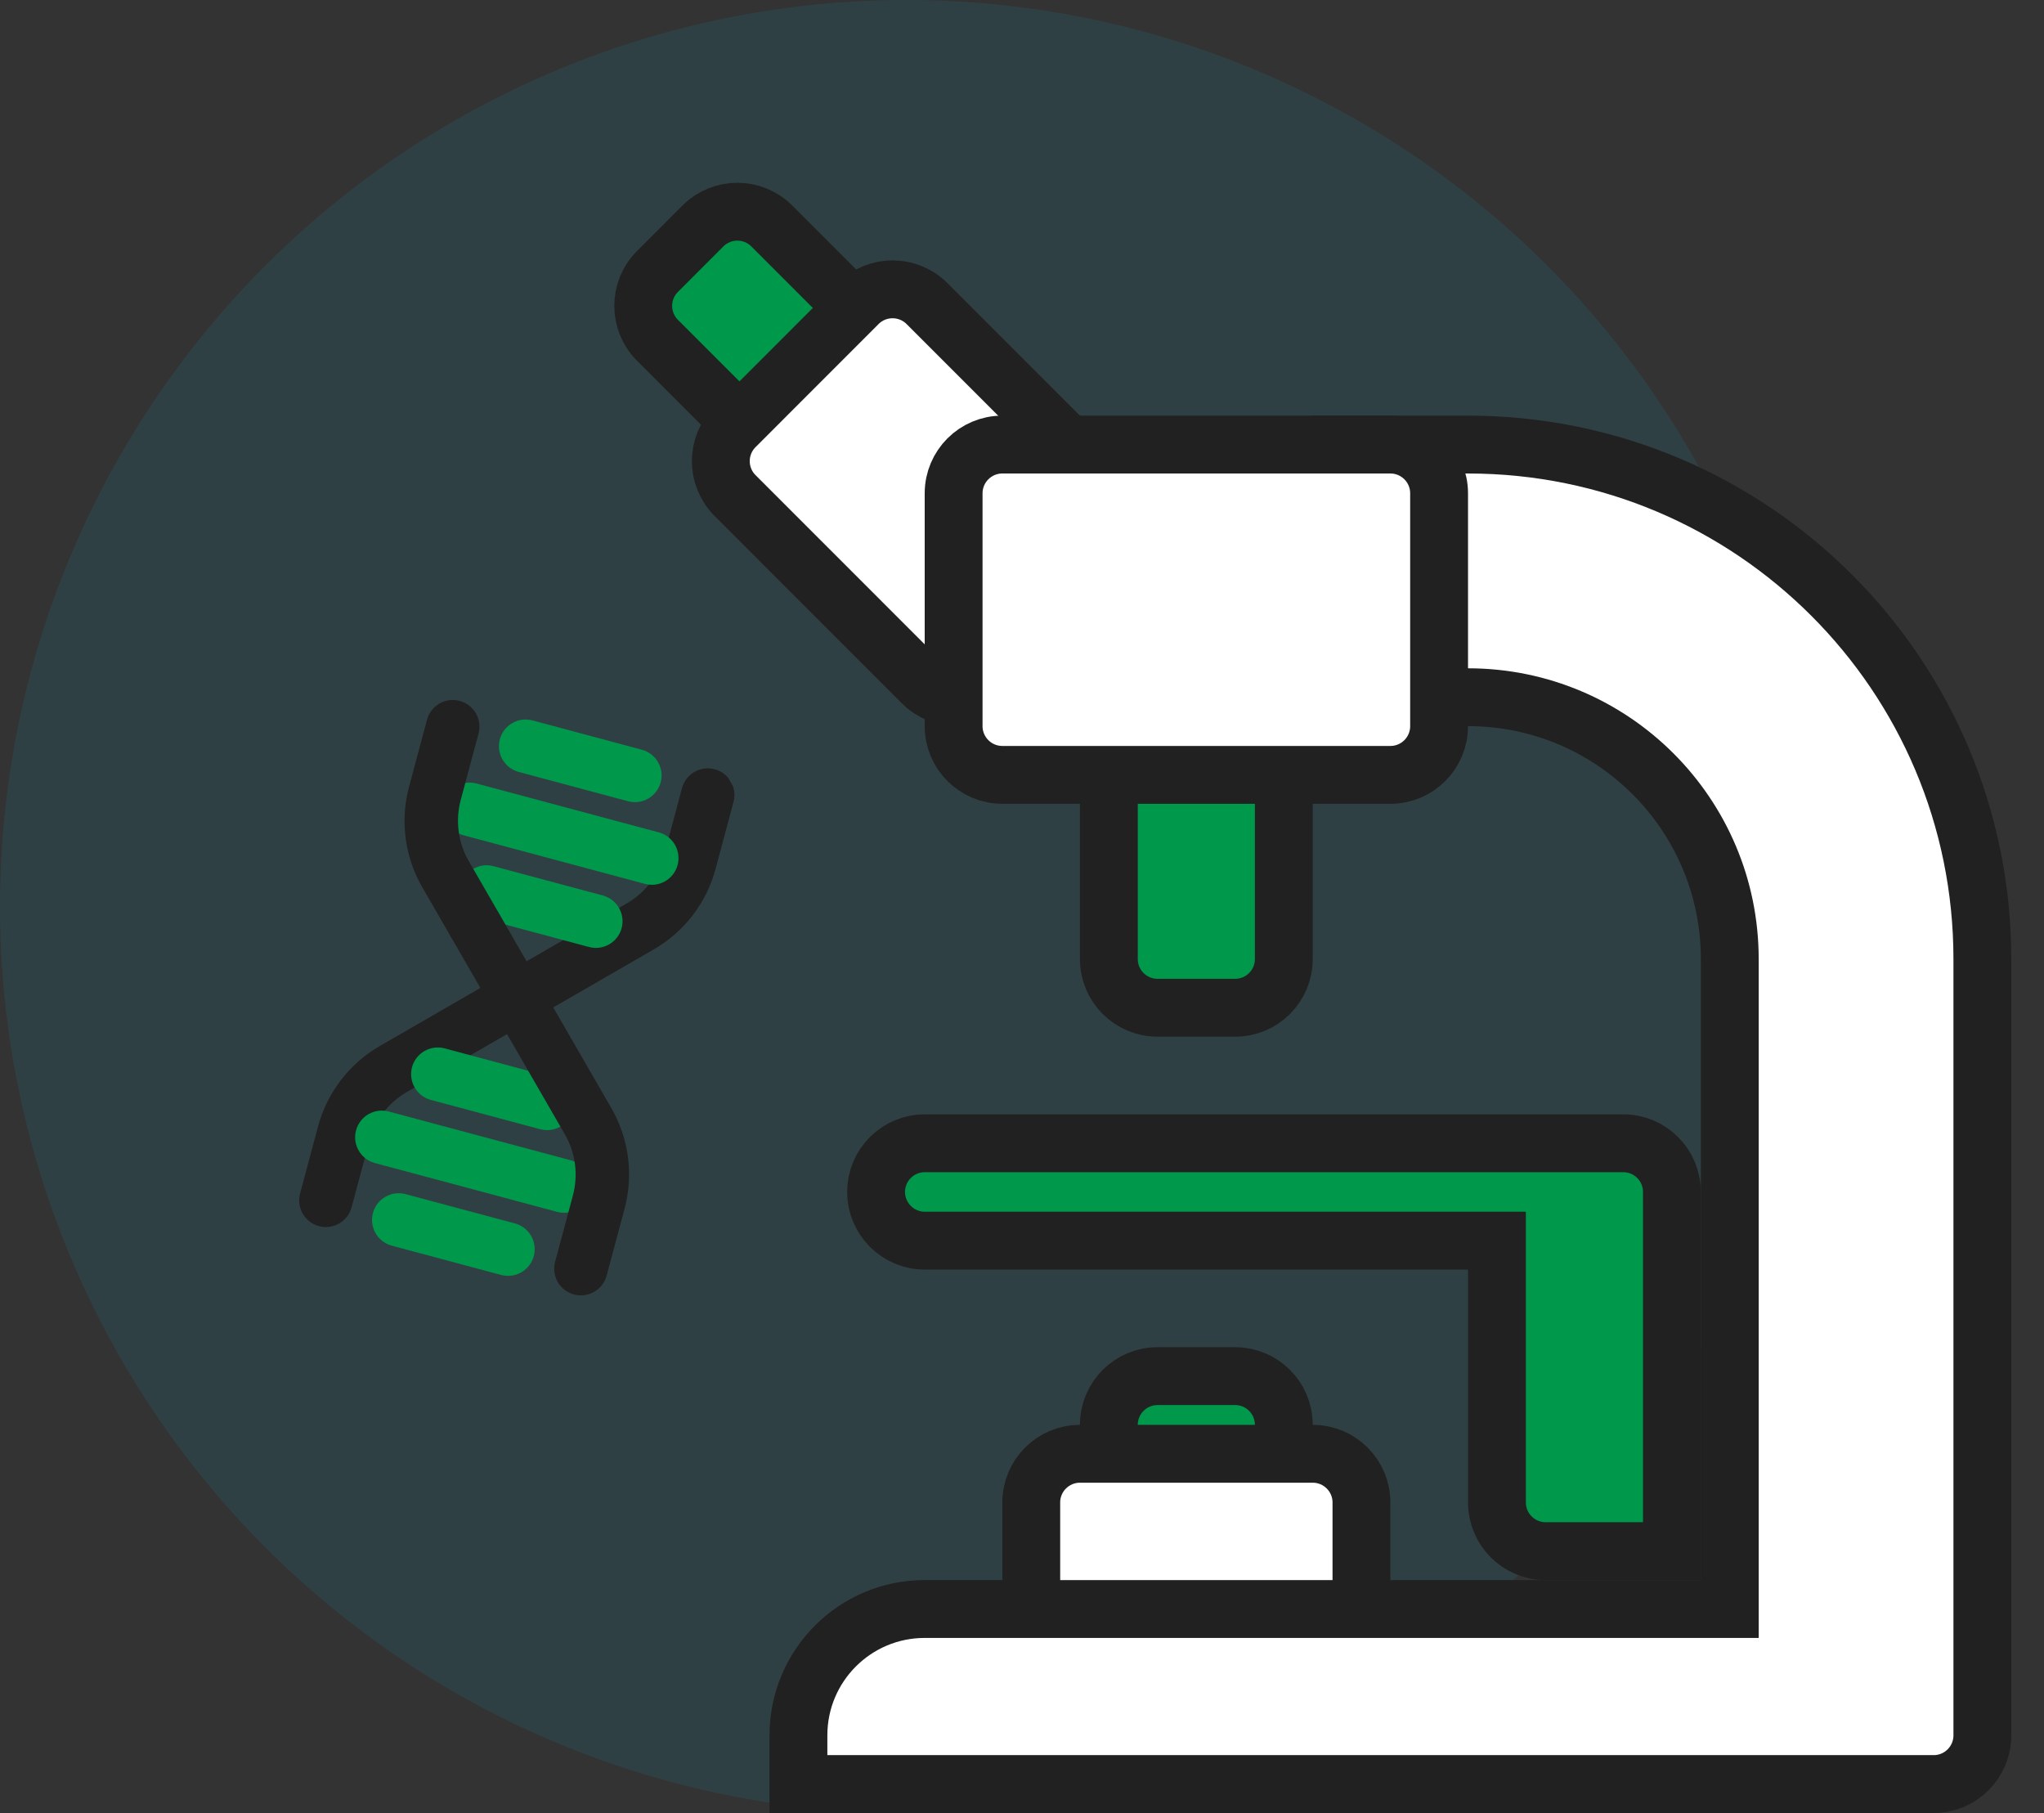<svg width="53" height="47" viewBox="0 0 53 47" fill="none" xmlns="http://www.w3.org/2000/svg">
<rect x="0" y="0" width="53" height="47" fill="#333333" stroke="none"/>
<circle opacity="0.1" cx="23.5" cy="23.5" r="23.5" fill="#0CB6E1"/>
<path d="M28.752 19.575H33.289V24.863C33.289 25.56 32.724 26.125 32.027 26.125H30.014C29.317 26.125 28.752 25.56 28.752 24.863V19.575Z" fill="#00984A" stroke="#212121" stroke-width="1.5"/>
<path d="M20.012 5.858L20.012 5.858L24.87 10.716C24.87 10.716 24.87 10.716 24.87 10.716C25.363 11.209 25.363 12.009 24.87 12.502L23.691 13.681C23.198 14.174 22.399 14.174 21.906 13.681L21.906 13.681L17.048 8.822C16.555 8.329 16.555 7.53 17.048 7.037L18.226 5.858C18.72 5.365 19.519 5.365 20.012 5.858Z" fill="#00984A" stroke="#212121" stroke-width="1.5"/>
<path d="M22.251 7.87L22.251 7.87C22.744 7.377 23.543 7.377 24.037 7.87L28.895 12.729L28.895 12.729C29.388 13.222 29.388 14.021 28.895 14.514L25.704 17.706C25.211 18.198 24.412 18.198 23.918 17.706C23.918 17.706 23.918 17.706 23.918 17.706L19.06 12.847C18.567 12.354 18.567 11.555 19.06 11.062C19.06 11.062 19.06 11.062 19.06 11.062L22.251 7.87Z" fill="white" stroke="#212121" stroke-width="1.5"/>
<path d="M30.014 35.675H32.027C32.724 35.675 33.289 36.24 33.289 36.937V40.212H28.752V36.937C28.752 36.24 29.317 35.675 30.014 35.675Z" fill="#00984A" stroke="#212121" stroke-width="1.5"/>
<path d="M28.002 37.688H34.039C34.736 37.688 35.302 38.253 35.302 38.95V42.225H26.74V38.95C26.74 38.253 27.305 37.688 28.002 37.688Z" fill="white" stroke="#212121" stroke-width="1.5"/>
<path d="M44.102 41.712H44.852V40.962V24.863C44.852 21.114 41.813 18.075 38.065 18.075H34.79V11.525H38.065C45.431 11.525 51.402 17.497 51.402 24.863V44.987C51.402 45.684 50.837 46.25 50.14 46.25H20.703V44.987C20.703 43.178 22.169 41.712 23.977 41.712H44.102Z" fill="white" stroke="#212121" stroke-width="1.5"/>
<path d="M38.815 32.913V32.163H38.065L23.978 32.163C23.978 32.163 23.978 32.163 23.978 32.163C23.282 32.162 22.717 31.597 22.717 30.9C22.717 30.203 23.282 29.638 23.978 29.638H42.09C42.787 29.638 43.352 30.203 43.352 30.9V40.212H40.078C39.38 40.212 38.815 39.647 38.815 38.95V32.913Z" fill="#00984A" stroke="#212121" stroke-width="1.5"/>
<path d="M25.99 11.525H36.052C36.75 11.525 37.315 12.091 37.315 12.788V18.825C37.315 19.523 36.75 20.088 36.052 20.088H25.99C25.293 20.088 24.727 19.523 24.727 18.825V12.788C24.727 12.091 25.293 11.525 25.99 11.525Z" fill="white" stroke="#212121" stroke-width="1.5"/>
<g clip-path="url(#clip0)">
<path d="M8.795 31.717C8.552 31.857 8.25 31.837 8.028 31.667C7.806 31.497 7.709 31.21 7.781 30.94L8.244 29.212C8.479 28.325 9.059 27.569 9.855 27.113L16.255 23.418C16.73 23.141 17.078 22.689 17.222 22.158L17.684 20.431C17.783 20.062 18.162 19.843 18.531 19.942C18.9 20.04 19.119 20.42 19.02 20.788L18.557 22.516C18.322 23.403 17.742 24.159 16.947 24.615L10.546 28.311C10.071 28.587 9.724 29.039 9.58 29.57L9.117 31.297C9.07 31.475 8.954 31.626 8.795 31.717Z" fill="#212121"/>
<path d="M13.518 32.983C13.36 33.075 13.171 33.1 12.993 33.052L10.159 32.293C9.79 32.194 9.571 31.815 9.67 31.446C9.769 31.077 10.149 30.858 10.517 30.957L13.351 31.716C13.622 31.789 13.822 32.017 13.858 32.294C13.895 32.571 13.761 32.843 13.518 32.983Z" fill="#00984A"/>
<path d="M14.969 31.347C14.81 31.439 14.622 31.464 14.444 31.416L9.721 30.151C9.352 30.052 9.133 29.673 9.232 29.304C9.331 28.935 9.71 28.716 10.079 28.815L14.802 30.08C15.072 30.153 15.273 30.381 15.309 30.658C15.345 30.935 15.211 31.207 14.969 31.347Z" fill="#00984A"/>
<path d="M14.531 29.205C14.372 29.297 14.183 29.321 14.006 29.274L11.172 28.514C10.803 28.415 10.585 28.036 10.683 27.667C10.782 27.299 11.161 27.08 11.53 27.178L14.364 27.938C14.634 28.01 14.834 28.238 14.871 28.515C14.907 28.793 14.773 29.065 14.531 29.205Z" fill="#00984A"/>
<path d="M15.796 24.481C15.638 24.573 15.449 24.598 15.272 24.55L12.438 23.791C12.069 23.692 11.85 23.312 11.949 22.944C12.048 22.575 12.427 22.356 12.796 22.455L15.63 23.214C15.9 23.287 16.1 23.515 16.136 23.792C16.173 24.069 16.039 24.341 15.796 24.481Z" fill="#00984A"/>
<path d="M17.248 22.845C17.089 22.937 16.9 22.962 16.723 22.914L11.999 21.648C11.63 21.549 11.411 21.17 11.51 20.801C11.609 20.432 11.988 20.213 12.357 20.312L17.081 21.578C17.351 21.65 17.551 21.878 17.587 22.156C17.624 22.433 17.49 22.705 17.248 22.845Z" fill="#00984A"/>
<path d="M16.809 20.702C16.65 20.794 16.461 20.819 16.284 20.771L13.45 20.012C13.081 19.913 12.862 19.534 12.961 19.165C13.06 18.796 13.439 18.577 13.808 18.676L16.642 19.436C16.912 19.508 17.112 19.736 17.149 20.013C17.185 20.29 17.051 20.562 16.809 20.702Z" fill="#00984A"/>
<path d="M15.408 33.489C15.165 33.629 14.863 33.609 14.641 33.439C14.419 33.269 14.322 32.982 14.394 32.711L14.857 30.984C14.997 30.452 14.923 29.887 14.649 29.41L10.954 23.01C10.493 22.216 10.369 21.272 10.609 20.386L11.072 18.659C11.171 18.29 11.55 18.071 11.919 18.17C12.288 18.268 12.507 18.648 12.408 19.017L11.945 20.744C11.804 21.276 11.879 21.841 12.152 22.318L15.847 28.718C16.308 29.512 16.433 30.456 16.193 31.342L15.73 33.069C15.683 33.247 15.567 33.398 15.408 33.489Z" fill="#212121"/>
</g>
<defs>
<clipPath id="clip0">
<rect x="3" y="23.085" width="15.214" height="15.214" transform="rotate(-30 3 23.085)" fill="white"/>
</clipPath>
</defs>
</svg>
